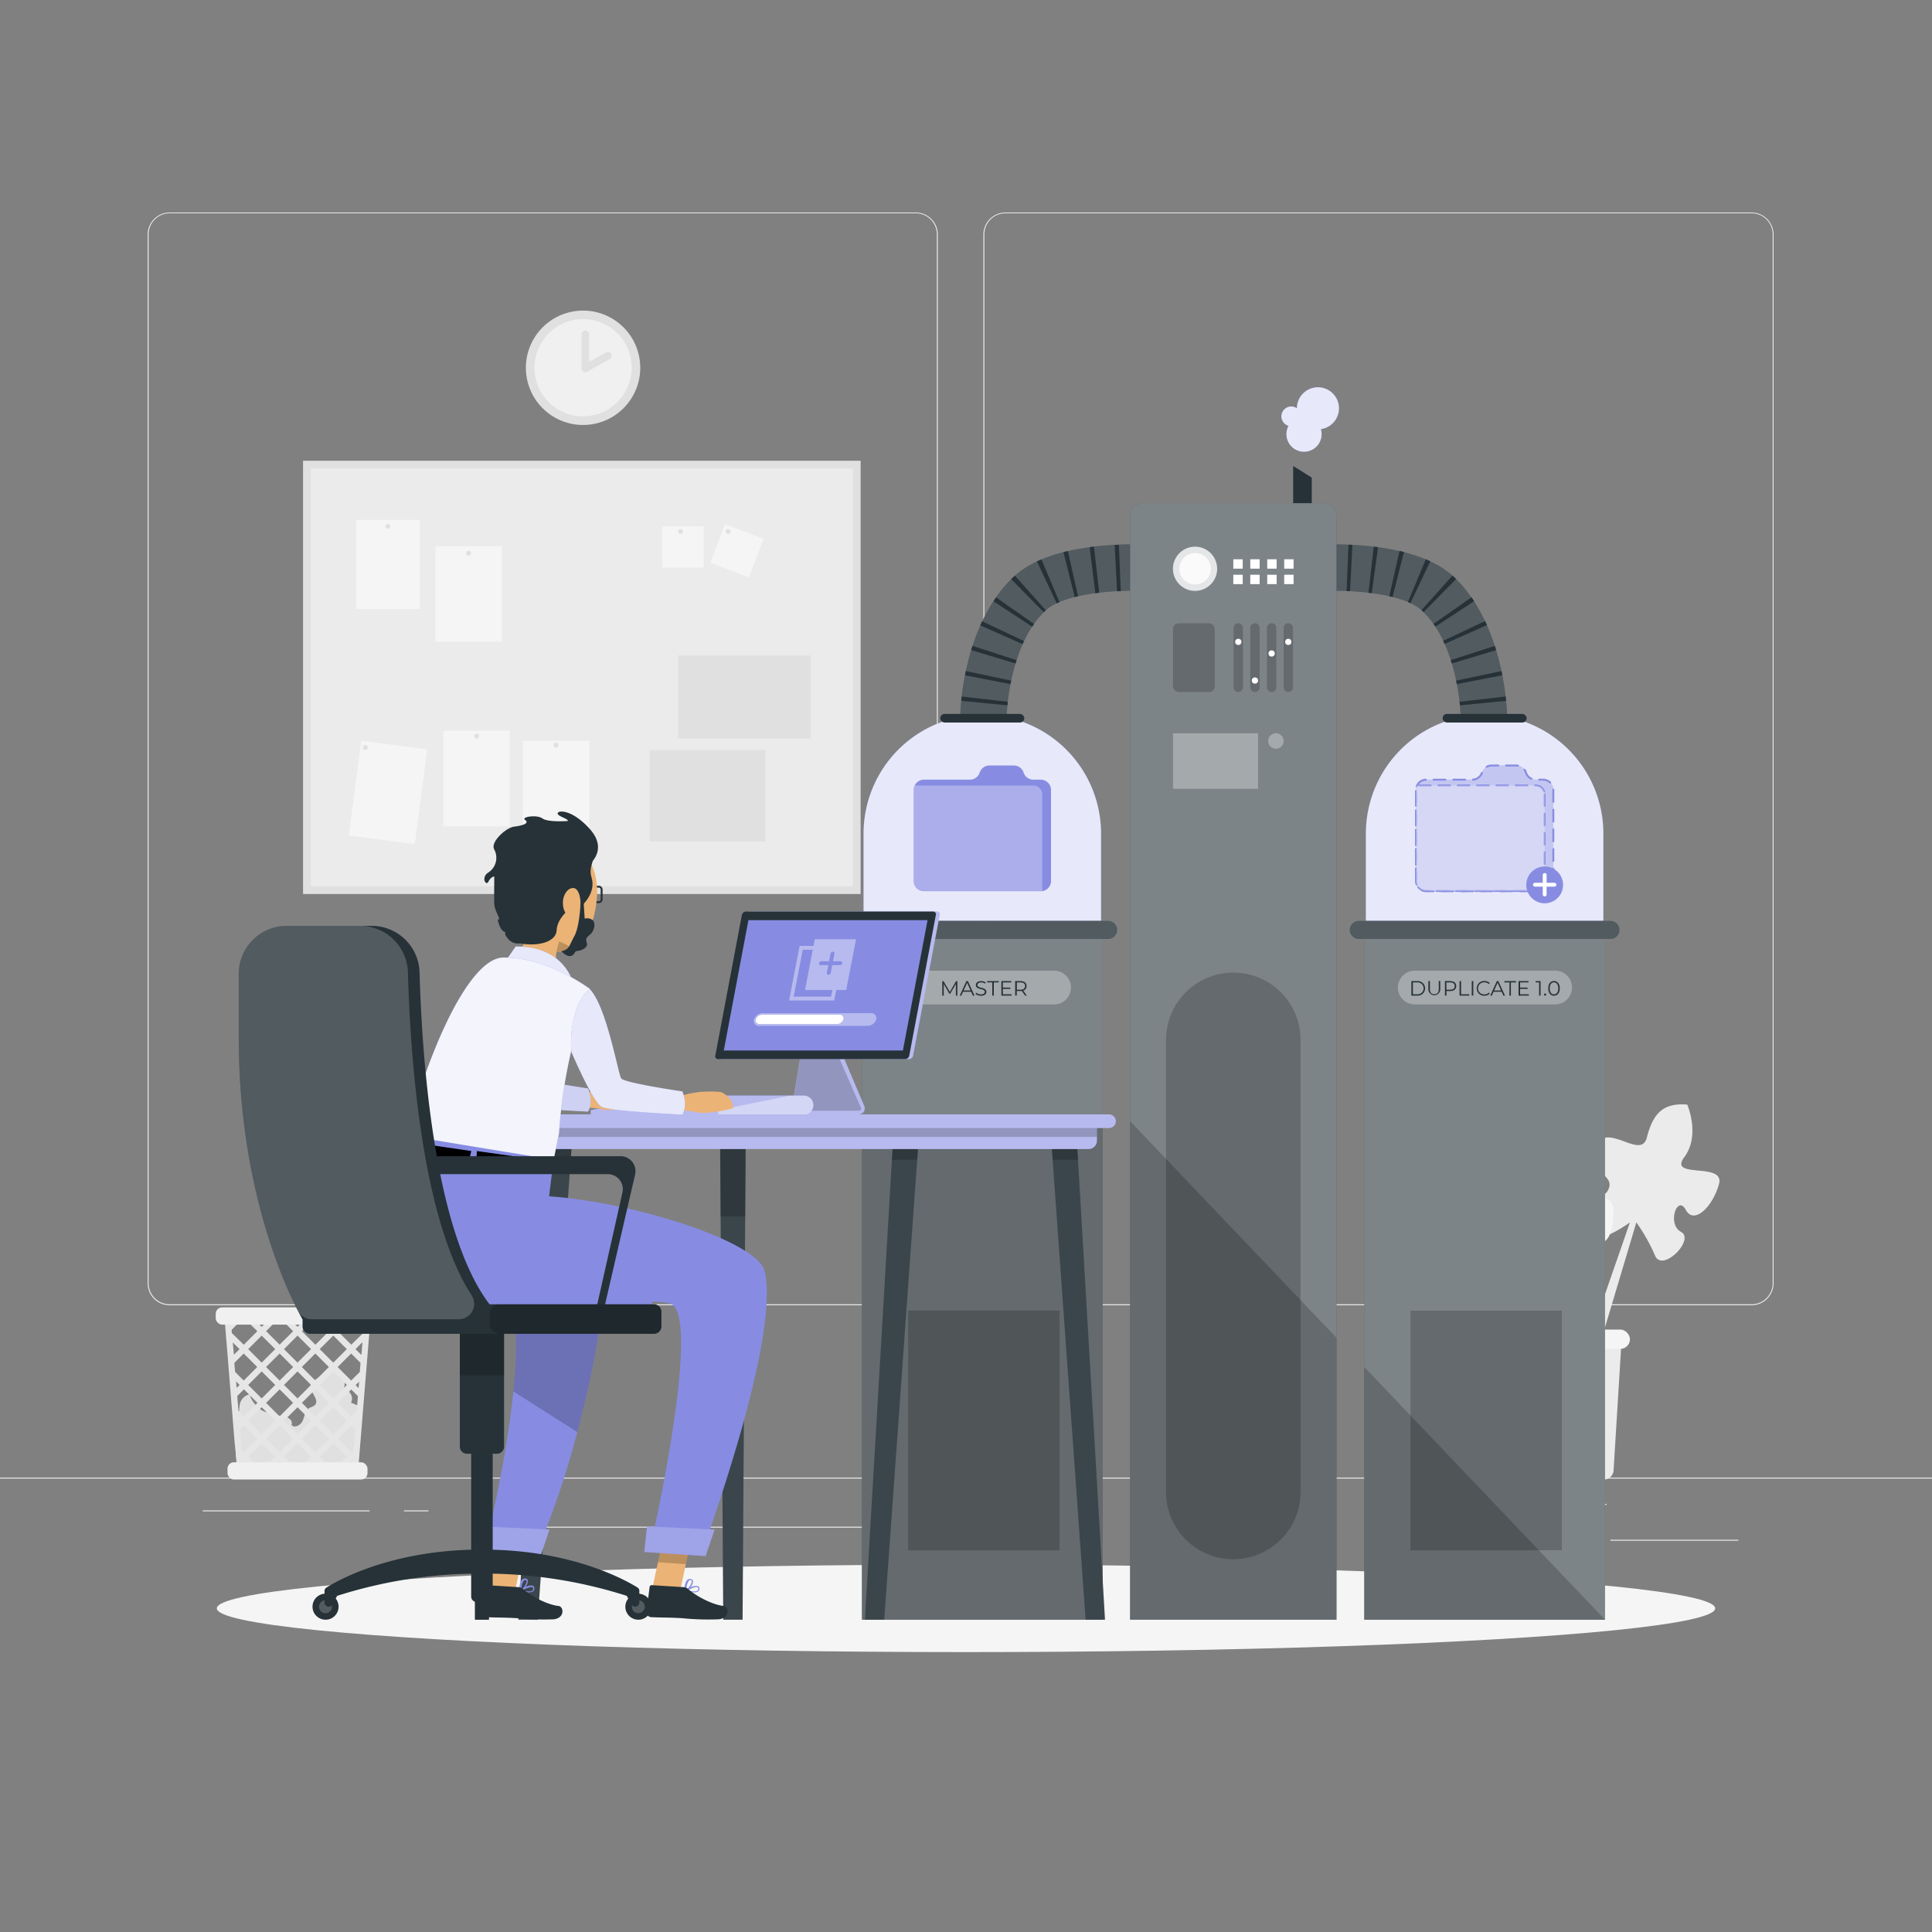 <svg xmlns="http://www.w3.org/2000/svg" viewBox="0 0 500 500"><rect x="0" y="0" width="500" height="500" fill="#808080" stroke="none"/><g id="freepik--background-complete--inject-440"><rect y="382.4" width="500" height="0.25" style="fill:#ebebeb"></rect><rect x="416.78" y="398.49" width="33.12" height="0.25" style="fill:#ebebeb"></rect><rect x="322.53" y="401.21" width="8.69" height="0.25" style="fill:#ebebeb"></rect><rect x="396.59" y="389.21" width="19.19" height="0.25" style="fill:#ebebeb"></rect><rect x="52.46" y="390.89" width="43.19" height="0.25" style="fill:#ebebeb"></rect><rect x="104.56" y="390.89" width="6.33" height="0.25" style="fill:#ebebeb"></rect><rect x="131.47" y="395.11" width="93.68" height="0.25" style="fill:#ebebeb"></rect><path d="M237,337.8H43.91a5.71,5.71,0,0,1-5.7-5.71V60.66A5.71,5.71,0,0,1,43.91,55H237a5.71,5.71,0,0,1,5.71,5.71V332.09A5.71,5.71,0,0,1,237,337.8ZM43.91,55.2a5.46,5.46,0,0,0-5.45,5.46V332.09a5.46,5.46,0,0,0,5.45,5.46H237a5.47,5.47,0,0,0,5.46-5.46V60.66A5.47,5.47,0,0,0,237,55.2Z" style="fill:#ebebeb"></path><path d="M453.31,337.8H260.21a5.72,5.72,0,0,1-5.71-5.71V60.66A5.72,5.72,0,0,1,260.21,55h193.1A5.71,5.71,0,0,1,459,60.66V332.09A5.71,5.71,0,0,1,453.31,337.8ZM260.21,55.2a5.47,5.47,0,0,0-5.46,5.46V332.09a5.47,5.47,0,0,0,5.46,5.46h193.1a5.47,5.47,0,0,0,5.46-5.46V60.66a5.47,5.47,0,0,0-5.46-5.46Z" style="fill:#ebebeb"></path><rect x="94.51" y="103.16" width="112.13" height="144.3" transform="translate(325.89 24.73) rotate(90)" style="fill:#e0e0e0"></rect><rect x="80.43" y="121.24" width="140.3" height="108.13" style="fill:#ebebeb"></rect><rect x="92.23" y="134.53" width="16.35" height="23.11" style="fill:#f5f5f5"></rect><rect x="112.67" y="141.35" width="17.21" height="24.74" style="fill:#f5f5f5"></rect><rect x="91.8" y="192.72" width="17.21" height="24.74" transform="translate(27.61 -11.34) rotate(7.49)" style="fill:#f5f5f5"></rect><rect x="135.3" y="191.7" width="17.21" height="24.74" style="fill:#f5f5f5"></rect><rect x="114.74" y="189.09" width="17.21" height="24.74" style="fill:#f5f5f5"></rect><rect x="171.42" y="136.21" width="10.68" height="10.68" style="fill:#f5f5f5"></rect><rect x="185.38" y="137.2" width="10.68" height="10.68" transform="translate(63.54 -58.75) rotate(20.94)" style="fill:#f5f5f5"></rect><circle cx="176.13" cy="137.56" r="0.63" style="fill:#e0e0e0"></circle><circle cx="188.43" cy="137.56" r="0.63" style="fill:#e0e0e0"></circle><path d="M121.9,143.16a.63.63,0,1,1-.63-.62A.63.63,0,0,1,121.9,143.16Z" style="fill:#e0e0e0"></path><path d="M101,136.21a.63.63,0,1,1-.62-.63A.63.63,0,0,1,101,136.21Z" style="fill:#e0e0e0"></path><circle cx="94.54" cy="193.47" r="0.63" style="fill:#e0e0e0"></circle><path d="M124,190.51a.63.63,0,1,1-.63-.63A.63.63,0,0,1,124,190.51Z" style="fill:#e0e0e0"></path><path d="M144.53,192.85a.63.63,0,1,1-.62-.63A.62.62,0,0,1,144.53,192.85Z" style="fill:#e0e0e0"></path><rect x="175.51" y="169.64" width="34.29" height="21.49" style="fill:#e0e0e0"></rect><rect x="168.12" y="194.1" width="29.93" height="23.63" style="fill:#e0e0e0"></rect><circle cx="150.9" cy="95.17" r="14.8" transform="translate(-17.83 37.22) rotate(-13.28)" style="fill:#e0e0e0"></circle><circle cx="150.9" cy="95.17" r="12.58" transform="translate(-13.3 25.4) rotate(-9.22)" style="fill:#f0f0f0"></circle><polyline points="151.49 86.54 151.49 95.34 157.32 92.04" style="fill:#f0f0f0;stroke:#e0e0e0;stroke-linecap:round;stroke-linejoin:round;stroke-width:2px"></polyline><path d="M90.85,363a2.38,2.38,0,0,0-1.91-3.42A5.13,5.13,0,0,0,87.32,354a1.18,1.18,0,0,0-.7-.31,1.35,1.35,0,0,0-.76.34l-4.47,3.21a2.62,2.62,0,0,0-.88.87c-.92,1.77,2.38,4,1,5.5-.39.42-1,.51-1.5.81-1.06.67-1.19,2.13-1.69,3.28s-2.22,2.05-2.88,1c.49-1.11-1-2.06-2.19-2.2s-2.45-.2-3.12-1.33c-1.7,1.49-5.51-2.66-5.43-4.34a3.3,3.3,0,0,0-2.66,2.73,20,20,0,0,0-.14,4.17c0,2.71-.92,5.37-.87,8.08,0,2.11.85,4.45,2.78,5.3a7.21,7.21,0,0,0,3,.4l22-.14a3.26,3.26,0,0,0,1.55-.26c1-.51,1.2-1.82,1.29-2.93q.6-7.17,1.18-14.34Z" style="fill:#e0e0e0"></path><path d="M92.14,339.78H58l.28,3.44.2,2.47.53,6.4.29,3.68.4,4.9.16,2.1.06.63.2,2.47.27,3.38.17,2.1.18,2.13L61,376l.15,1.87.17,2.1.07.92H92.66l.07-.92.17-2.09.15-1.89.2-2.46.18-2.13.17-2.1.27-3.39.2-2.46.05-.63.17-2.1.4-4.9L95,352.1l.52-6.41.2-2.47.28-3.44Zm2,2.26h0l-.66-.66h.72ZM94,344.13,94,345,90.9,348l-3.5-3.5,3.13-3.14h.74Zm-.88,10.92-2.24,2.24-3.5-3.51,3.5-3.49,2.42,2.42Zm-32.47-2.34h0l2.42-2.42,3.5,3.49-3.5,3.51-2.23-2.24Zm29.1-3.56-3.5,3.5-3.51-3.5,3.51-3.5Zm-5.51-7.77h4l-2,2Zm.87,12.4-3.5,3.51-3.5-3.51,3.5-3.49ZM73.5,358.42l3.5-3.5,3.5,3.5-3.5,3.5Zm2.36,4.63-3.5,3.51-3.5-3.5,3.51-3.5Zm5.77-3.49,3.5,3.5-3.5,3.5-3.5-3.51ZM77,352.65l-3.5-3.5,3.5-3.5,3.5,3.5Zm-1.14,1.13-3.49,3.51-3.51-3.51,3.51-3.49Zm-8.14-1.13-3.49-3.5,3.49-3.5,3.51,3.5Zm0,2.27,3.51,3.5-3.51,3.5-3.49-3.5Zm3.51,12.77-3.51,3.5-3.49-3.5,3.49-3.5Zm1.13,1.13,3.5,3.51-3.49,3.5-3.51-3.5Zm1.14-1.13,3.5-3.5,3.5,3.5-3.5,3.5Zm8.13,1.13,3.5,3.51-3.5,3.5-3.5-3.5Zm4.64,4.64,3.5,3.5-2.27,2.27H85L82.76,377Zm-3.51-5.77,3.51-3.5,3.5,3.5-3.5,3.5Zm0-9.27,3.51-3.5,3.5,3.5-3.5,3.5Zm2.37-13.9-3.5,3.5-3.5-3.5,3.13-3.14H82ZM77,343.38l-2-2h4Zm-1.14,1.14L72.37,348l-3.51-3.5L72,341.38h.73Zm-6.13-3.14-2,2-2-2Zm-6.27,0,3.13,3.14-3.5,3.5L60,345l-.06-.83,2.74-2.75Zm-3,0-.65.65h0l-.06-.65Zm-.22,6.05L62,349.15l-1.46,1.46Zm1,11.75-.14-1.66h0l.9.9-.76.76Zm.16,2.11,1.73-1.73,3.5,3.5-3.5,3.5-1.41-1.42Zm.53,6.48v-.16l.08.08-.07.08Zm.61,7.46-.45-5.37,1-1,3.5,3.51-3.5,3.49-.59-.59Zm.32,4-.07-.8.34-.34,1.14,1.14ZM64.23,377l3.49-3.5,3.51,3.5L69,379.23H66.49Zm7,2.27,1.14-1.14,1.13,1.14Zm4.53,0L73.5,377l3.5-3.5,3.5,3.5-2.27,2.27Zm4.74,0,1.13-1.14,1.14,1.14Zm10.67,0H89.76l1.14-1.14.34.34Zm.33-4-.6.59-3.5-3.49,3.5-3.51,1,1Zm.62-7.62,0,.16-.07-.08.09-.08Zm.2-2.47-1.42,1.42-3.5-3.5,3.5-3.5,1.73,1.73Zm.48-5.95-.77-.77.91-.9Zm1-11.76-.26,3.19L92,349.15l1.73-1.72Z" style="fill:#e6e6e6"></path><rect x="55.83" y="338.35" width="42.33" height="4.46" rx="1.64" transform="translate(153.99 681.16) rotate(180)" style="fill:#f0f0f0"></rect><rect x="58.88" y="378.44" width="36.23" height="4.46" rx="1.64" style="fill:#f0f0f0"></rect><path d="M411.19,347l10.63-30.64s-14.74,10.93-14.65-1.19,6.72-2.7,9-7.18-6.54-4.43-3.44-11.22,11.92,3.64,13.47-2.37,4-9.07,10.46-8.53c0,0,3.47,7.91-.78,13.62s10.52,1.14,9,6.89-6.44,10.77-8.61,6.72-4.93,3.71-1.22,5.71-4.85,10.66-6.73,6.12a47.45,47.45,0,0,0-4.83-8.58l-9.79,32.78Z" style="fill:#ebebeb"></path><path d="M400.23,347.22l-12-19.59s11.85,5.33,9.95-3-5.05-.86-7.32-3.61,3.86-4.05.69-8.28-7.7,4.32-9.69.4-4.16-5.67-8.52-4.33c0,0-1.21,6,2.6,9.31s-7.11,2.38-5.2,6.13,6.08,6.48,7,3.35,4,1.82,1.7,3.77,5,6.64,5.59,3.21a33.43,33.43,0,0,1,2-6.66l11.73,21.2Z" style="fill:#e6e6e6"></path><path d="M408.31,347.41l-5.49-31.56s12.63,13,14.47,1.17-6.12-3.71-7.65-8.44,7.08-3.28,5.14-10.39-12.2,1.65-12.76-4.46-2.49-9.49-8.84-10c0,0-4.64,7.16-1.4,13.41s-10.44-.57-9.89,5.28,4.56,11.52,7.32,7.92,4.21,4.4.28,5.76,3,11.16,5.59,7a46.62,46.62,0,0,1,6.07-7.6l4.33,33.52Z" style="fill:#f5f5f5"></path><path d="M415.1,382.9H396.26a2.49,2.49,0,0,1-2.48-2.34l-2-32.5a2.49,2.49,0,0,1,2.49-2.64H417.1a2.49,2.49,0,0,1,2.49,2.64l-2,32.5A2.5,2.5,0,0,1,415.1,382.9Z" style="fill:#ebebeb"></path><rect x="389.31" y="344.09" width="32.52" height="4.99" rx="2.48" style="fill:#f5f5f5"></rect></g><g id="freepik--Shadow--inject-440"><ellipse id="freepik--path--inject-440" cx="250" cy="416.24" rx="193.89" ry="11.32" style="fill:#f5f5f5"></ellipse></g><g id="freepik--Machine--inject-440"><path d="M378.09,187.54h12c0-11.78-3.68-28.92-14.07-38.45-11.14-10.2-36.69-8.15-39.57-7.88l1.12,11.95c8.82-.81,24.87-.23,30.34,4.78C376,165.31,378.09,180,378.09,187.54Z" style="fill:#263238"></path><g style="opacity:0.2;isolation:isolate"><path d="M378.09,187.54h12c0-11.78-3.68-28.92-14.07-38.45-11.14-10.2-36.69-8.15-39.57-7.88l1.12,11.95c8.82-.81,24.87-.23,30.34,4.78C376,165.31,378.09,180,378.09,187.54Z" style="fill:#fff"></path></g><polygon points="378.09 187.54 390.09 187.54 390.09 186.99 378.09 187.09 378.09 187.54" style="fill:#263238"></polygon><path d="M377.73,181.62l11.93-1.36q.06.57.12,1.11l-11.95,1.17C377.8,182.24,377.77,181.93,377.73,181.62Zm-.88-5.47,11.74-2.48c.08.37.15.73.22,1.09L377,177.05Zm-1.4-5.3,11.41-3.69c.12.36.23.72.34,1.08l-11.48,3.47Zm-1.95-5,10.85-5.13.48,1.05-11,4.88C373.75,166.41,373.62,166.15,373.5,165.88ZM371,161.46l9.83-6.88.68,1-10,6.57Zm-3.1-3.56,8-8.94.14.13.81.76-8.43,8.55Zm-3.52-2.1L369,144.74c.4.16.78.33,1.16.51L365,156.11Zm-4.83-1.5,2.65-11.71,1.13.27-2.93,11.64Zm-5.39-.9,1.37-11.92,1.11.13L355,153.51Zm-5.66-.43.49-12L350,141l-.61,12Zm-6-12.06h1.06l.14,12h-1Z" style="fill:#263238"></path><polygon points="337.57 153.16 337.97 153.13 337.04 141.16 336.45 141.21 337.57 153.16" style="fill:#263238"></polygon><path d="M260.45,187.54h-12c0-11.78,3.69-28.92,14.08-38.45,11.13-10.2,36.69-8.15,39.56-7.88L301,153.16c-8.83-.81-24.88-.23-30.34,4.78C262.6,165.31,260.45,180,260.45,187.54Z" style="fill:#263238"></path><g style="opacity:0.2;isolation:isolate"><path d="M260.45,187.54h-12c0-11.78,3.69-28.92,14.08-38.45,11.13-10.2,36.69-8.15,39.56-7.88L301,153.16c-8.83-.81-24.88-.23-30.34,4.78C262.6,165.31,260.45,180,260.45,187.54Z" style="fill:#fff"></path></g><polygon points="260.45 187.54 248.45 187.54 248.45 186.99 260.45 187.09 260.45 187.54" style="fill:#263238"></polygon><path d="M260.71,182.54l-11.94-1.17c0-.36.07-.73.12-1.11l11.92,1.36C260.77,181.93,260.74,182.24,260.71,182.54Zm.8-5.49-11.77-2.29c.07-.36.14-.72.22-1.09l11.74,2.48C261.63,176.45,261.57,176.75,261.51,177.05Zm1.32-5.34-11.49-3.47c.11-.36.22-.72.34-1.08l11.42,3.69Zm1.85-5-11-4.88q.22-.53.48-1.05l10.85,5.13C264.92,166.15,264.8,166.41,264.68,166.68Zm2.44-4.53-10-6.57c.22-.33.44-.67.67-1l9.84,6.88Zm3-3.75-8.42-8.55c.26-.26.53-.51.8-.76l.15-.13,8,8.94Zm3.36-2.29-5.12-10.86c.38-.18.77-.35,1.16-.51l4.66,11.06Zm4.67-1.61-2.93-11.64,1.14-.27L279,154.3Zm5.33-1L282,141.61l1.11-.13,1.36,11.92Zm5.62-.5-.62-12,1.08-.05.49,12Zm6.71-.1h-1l.13-12h1.07Z" style="fill:#263238"></path><polygon points="300.98 153.16 300.58 153.13 301.51 141.16 302.09 141.21 300.98 153.16" style="fill:#263238"></polygon><path d="M254.22,185h0a30.73,30.73,0,0,1,30.73,30.73v22.57a0,0,0,0,1,0,0H223.49a0,0,0,0,1,0,0V215.76A30.73,30.73,0,0,1,254.22,185Z" style="fill:#878CE2"></path><path d="M254.22,185h0a30.73,30.73,0,0,1,30.73,30.73v22.57a0,0,0,0,1,0,0H223.49a0,0,0,0,1,0,0V215.76A30.73,30.73,0,0,1,254.22,185Z" style="fill:#fff;opacity:0.8"></path><rect x="223.07" y="240.63" width="62.3" height="178.56" style="fill:#263238"></rect><rect x="223.07" y="240.63" width="62.3" height="178.56" style="fill:#fff;opacity:0.4;isolation:isolate"></rect><path d="M286.78,243H221.66a2.33,2.33,0,0,1-2.33-2.33h0a2.33,2.33,0,0,1,2.33-2.34h65.12a2.34,2.34,0,0,1,2.33,2.34h0A2.33,2.33,0,0,1,286.78,243Z" style="fill:#263238"></path><path d="M286.78,243H221.66a2.33,2.33,0,0,1-2.33-2.33h0a2.33,2.33,0,0,1,2.33-2.34h65.12a2.34,2.34,0,0,1,2.33,2.34h0A2.33,2.33,0,0,1,286.78,243Z" style="fill:#fff;opacity:0.2;isolation:isolate"></path><path d="M272,204.45V228a2.65,2.65,0,0,1-2.26,2.63,2.69,2.69,0,0,1-.4,0H239.11a2.66,2.66,0,0,1-2.66-2.66V204.45a2.54,2.54,0,0,1,.27-1.16,2.65,2.65,0,0,1,2.39-1.51H251a2.65,2.65,0,0,0,2.54-1.83,2.66,2.66,0,0,1,2.53-1.84h6.31a2.65,2.65,0,0,1,2.53,1.84,2.66,2.66,0,0,0,2.54,1.83h1.93A2.67,2.67,0,0,1,272,204.45Z" style="fill:#878CE2"></path><path d="M269.73,205.57v25l0,0H239.11a2.66,2.66,0,0,1-2.66-2.66V204.45a2.54,2.54,0,0,1,.27-1.16h30.73A2.28,2.28,0,0,1,269.73,205.57Z" style="fill:#fff;opacity:0.3;isolation:isolate"></path><rect x="243.35" y="184.76" width="21.74" height="2.23" rx="1.12" style="fill:#263238"></rect><path d="M384.22,185h0a30.73,30.73,0,0,1,30.73,30.73v22.57a0,0,0,0,1,0,0H353.49a0,0,0,0,1,0,0V215.76A30.73,30.73,0,0,1,384.22,185Z" style="fill:#878CE2"></path><path d="M384.22,185h0a30.73,30.73,0,0,1,30.73,30.73v22.57a0,0,0,0,1,0,0H353.49a0,0,0,0,1,0,0V215.76A30.73,30.73,0,0,1,384.22,185Z" style="fill:#fff;opacity:0.8"></path><rect x="353.07" y="240.63" width="62.3" height="178.56" style="fill:#263238"></rect><rect x="353.07" y="240.63" width="62.3" height="178.55" style="fill:#fff;opacity:0.4;isolation:isolate"></rect><path d="M416.78,243H351.66a2.33,2.33,0,0,1-2.33-2.33h0a2.33,2.33,0,0,1,2.33-2.34h65.12a2.34,2.34,0,0,1,2.33,2.34h0A2.33,2.33,0,0,1,416.78,243Z" style="fill:#263238"></path><path d="M416.78,243H351.66a2.33,2.33,0,0,1-2.33-2.33h0a2.33,2.33,0,0,1,2.33-2.34h65.12a2.34,2.34,0,0,1,2.33,2.34h0A2.33,2.33,0,0,1,416.78,243Z" style="fill:#fff;opacity:0.2;isolation:isolate"></path><path d="M402,204.45V228a2.65,2.65,0,0,1-2.26,2.63,2.69,2.69,0,0,1-.4,0H369.11a2.66,2.66,0,0,1-2.66-2.66V204.45a2.54,2.54,0,0,1,.27-1.16,2.65,2.65,0,0,1,2.39-1.51H381a2.65,2.65,0,0,0,2.54-1.83,2.66,2.66,0,0,1,2.53-1.84h6.31a2.65,2.65,0,0,1,2.53,1.84,2.66,2.66,0,0,0,2.54,1.83h1.93A2.67,2.67,0,0,1,402,204.45Z" style="fill:#878CE2"></path><path d="M402,204.45V228a2.65,2.65,0,0,1-2.26,2.63,2.69,2.69,0,0,1-.4,0H369.11a2.66,2.66,0,0,1-2.66-2.66V204.45a2.54,2.54,0,0,1,.27-1.16,2.65,2.65,0,0,1,2.39-1.51H381a2.65,2.65,0,0,0,2.54-1.83,2.66,2.66,0,0,1,2.53-1.84h6.31a2.65,2.65,0,0,1,2.53,1.84,2.66,2.66,0,0,0,2.54,1.83h1.93A2.67,2.67,0,0,1,402,204.45Z" style="fill:#fff;opacity:0.5"></path><path d="M402,204.45V228a2.65,2.65,0,0,1-2.26,2.63,2.69,2.69,0,0,1-.4,0H369.11a2.66,2.66,0,0,1-2.66-2.66V204.45a2.54,2.54,0,0,1,.27-1.16,2.65,2.65,0,0,1,2.39-1.51H381a2.65,2.65,0,0,0,2.54-1.83,2.66,2.66,0,0,1,2.53-1.84h6.31a2.65,2.65,0,0,1,2.53,1.84,2.66,2.66,0,0,0,2.54,1.83h1.93A2.67,2.67,0,0,1,402,204.45Z" style="fill:none;stroke:#878CE2;stroke-linecap:round;stroke-linejoin:round;stroke-width:0.5px;stroke-dasharray:3.058,2.039"></path><path d="M399.73,205.57v25l0,0H369.11a2.66,2.66,0,0,1-2.66-2.66V204.45a2.54,2.54,0,0,1,.27-1.16h30.73A2.28,2.28,0,0,1,399.73,205.57Z" style="fill:none;stroke:#878CE2;stroke-linecap:round;stroke-linejoin:round;stroke-width:0.5px;stroke-dasharray:3,2"></path><path d="M399.73,205.57v25l0,0H369.11a2.66,2.66,0,0,1-2.66-2.66V204.45a2.54,2.54,0,0,1,.27-1.16h30.73A2.28,2.28,0,0,1,399.73,205.57Z" style="fill:#fff;opacity:0.3;isolation:isolate"></path><rect x="373.35" y="184.76" width="21.74" height="2.23" rx="1.12" style="fill:#263238"></rect><path d="M402.47,259.94H366.13a4.36,4.36,0,0,1-4.36-4.36h0a4.37,4.37,0,0,1,4.36-4.37h36.34a4.37,4.37,0,0,1,4.37,4.37h0A4.37,4.37,0,0,1,402.47,259.94Z" style="fill:#fff;opacity:0.3;isolation:isolate"></path><path d="M365.26,253.91h1.53a1.88,1.88,0,1,1,0,3.75h-1.53Zm1.51,3.41a1.54,1.54,0,1,0,0-3.07h-1.11v3.07Z" style="fill:#263238"></path><path d="M369.66,256.06v-2.15h.4V256c0,.89.41,1.3,1.14,1.3s1.15-.41,1.15-1.3v-2.13h.39v2.15a1.54,1.54,0,1,1-3.08,0Z" style="fill:#263238"></path><path d="M376.87,255.2c0,.79-.58,1.28-1.53,1.28h-1v1.18h-.39v-3.75h1.4C376.29,253.91,376.87,254.39,376.87,255.2Zm-.39,0c0-.6-.4-.95-1.15-.95h-1v1.88h1C376.08,256.13,376.48,255.79,376.48,255.2Z" style="fill:#263238"></path><path d="M377.73,253.91h.4v3.41h2.1v.34h-2.5Z" style="fill:#263238"></path><path d="M380.89,253.91h.4v3.75h-.4Z" style="fill:#263238"></path><path d="M382.18,255.79a1.89,1.89,0,0,1,2-1.91,1.85,1.85,0,0,1,1.37.54l-.26.26a1.48,1.48,0,0,0-1.1-.45,1.56,1.56,0,1,0,0,3.11,1.44,1.44,0,0,0,1.1-.45l.26.25a1.86,1.86,0,0,1-1.38.55A1.88,1.88,0,0,1,382.18,255.79Z" style="fill:#263238"></path><path d="M388.62,256.66h-2.09l-.45,1h-.41l1.71-3.75h.4l1.71,3.75h-.42Zm-.14-.32-.9-2-.9,2Z" style="fill:#263238"></path><path d="M390.66,254.25h-1.32v-.34h3v.34h-1.32v3.41h-.39Z" style="fill:#263238"></path><path d="M395.66,257.32v.34H393v-3.75h2.58v.34H393.4v1.34h1.94v.33H393.4v1.4Z" style="fill:#263238"></path><path d="M398.7,253.91v3.75h-.38v-3.41h-.89v-.34Z" style="fill:#263238"></path><path d="M399.61,257.39a.28.28,0,0,1,.28-.29.3.3,0,0,1,0,.59A.28.28,0,0,1,399.61,257.39Z" style="fill:#263238"></path><path d="M400.68,255.79c0-1.2.62-1.91,1.49-1.91s1.5.71,1.5,1.91-.63,1.9-1.5,1.9S400.68,257,400.68,255.79Zm2.6,0c0-1-.45-1.56-1.11-1.56s-1.1.55-1.1,1.56.45,1.55,1.1,1.55S403.28,256.79,403.28,255.79Z" style="fill:#263238"></path><path d="M272.8,259.94H236.46a4.37,4.37,0,0,1-4.37-4.36h0a4.37,4.37,0,0,1,4.37-4.37H272.8a4.37,4.37,0,0,1,4.36,4.37h0A4.36,4.36,0,0,1,272.8,259.94Z" style="fill:#fff;opacity:0.3;isolation:isolate"></path><path d="M247.76,253.91v3.75h-.38v-3l-1.48,2.52h-.19l-1.47-2.5v3h-.38v-3.75h.33l1.63,2.78,1.61-2.78Z" style="fill:#263238"></path><path d="M251.33,256.66h-2.09l-.45,1h-.41l1.72-3.75h.39l1.71,3.75h-.42Zm-.14-.32-.9-2-.9,2Z" style="fill:#263238"></path><path d="M252.47,257.21l.15-.31a1.87,1.87,0,0,0,1.24.45c.7,0,1-.29,1-.66,0-1-2.31-.4-2.31-1.78,0-.55.43-1,1.38-1a2.11,2.11,0,0,1,1.16.33l-.13.32a1.93,1.93,0,0,0-1-.31c-.69,0-1,.3-1,.68,0,1,2.31.4,2.31,1.77,0,.55-.44,1-1.4,1A2.08,2.08,0,0,1,252.47,257.21Z" style="fill:#263238"></path><path d="M256.8,254.25h-1.32v-.34h3v.34H257.2v3.41h-.4Z" style="fill:#263238"></path><path d="M261.8,257.32v.34h-2.65v-3.75h2.57v.34h-2.18v1.34h1.94v.33h-1.94v1.4Z" style="fill:#263238"></path><path d="M265.3,257.66l-.86-1.2h-1.31v1.19h-.4v-3.75h1.41c.95,0,1.53.48,1.53,1.29a1.16,1.16,0,0,1-.86,1.18l.92,1.28Zm0-2.46c0-.6-.39-.95-1.14-.95h-1v1.88h1C264.88,256.13,265.27,255.79,265.27,255.2Z" style="fill:#263238"></path><rect x="235.04" y="339.18" width="39.16" height="62.03" style="opacity:0.2;isolation:isolate"></rect><rect x="365.04" y="339.18" width="39.16" height="62.03" style="opacity:0.2;isolation:isolate"></rect><path d="M404.52,229a4.76,4.76,0,1,1-4.76-4.75A4.76,4.76,0,0,1,404.52,229Z" style="fill:#878CE2"></path><line x1="399.76" y1="226.44" x2="399.76" y2="231.49" style="fill:none;stroke:#fff;stroke-linecap:round;stroke-linejoin:round"></line><line x1="402.28" y1="228.96" x2="397.24" y2="228.96" style="fill:none;stroke:#fff;stroke-linecap:round;stroke-linejoin:round"></line><polygon points="339.48 133.07 334.67 133.07 334.67 120.6 339.48 123.6 339.48 133.07" style="fill:#263238"></polygon><path d="M295.78,130.22h46.79a3.31,3.31,0,0,1,3.31,3.31V419.18a0,0,0,0,1,0,0H292.47a0,0,0,0,1,0,0V133.53A3.31,3.31,0,0,1,295.78,130.22Z" style="fill:#263238"></path><path d="M295.78,130.22h46.79a3.31,3.31,0,0,1,3.31,3.31V419.18a0,0,0,0,1,0,0H292.47a0,0,0,0,1,0,0V133.53A3.31,3.31,0,0,1,295.78,130.22Z" style="fill:#fff;opacity:0.4;isolation:isolate"></path><path d="M315,147.19a5.72,5.72,0,1,1-5.72-5.71A5.72,5.72,0,0,1,315,147.19Z" style="fill:#fff;opacity:0.8"></path><circle cx="309.29" cy="147.19" r="4.07" style="fill:#fff;opacity:0.8"></circle><rect x="319.18" y="144.74" width="2.43" height="2.43" style="fill:#fff"></rect><rect x="323.57" y="144.74" width="2.43" height="2.43" style="fill:#fff"></rect><rect x="327.96" y="144.74" width="2.43" height="2.43" style="fill:#fff"></rect><rect x="332.35" y="144.74" width="2.43" height="2.43" style="fill:#fff"></rect><rect x="319.18" y="148.74" width="2.43" height="2.43" style="fill:#fff"></rect><rect x="323.57" y="148.74" width="2.43" height="2.43" style="fill:#fff"></rect><rect x="327.96" y="148.74" width="2.43" height="2.43" style="fill:#fff"></rect><rect x="332.35" y="148.74" width="2.43" height="2.43" style="fill:#fff"></rect><rect x="303.58" y="161.29" width="10.81" height="17.8" rx="1.45" style="opacity:0.2;isolation:isolate"></rect><path d="M320.47,179.09h0a1.22,1.22,0,0,1-1.22-1.22V162.5a1.22,1.22,0,0,1,1.22-1.21h0a1.21,1.21,0,0,1,1.21,1.21v15.37A1.22,1.22,0,0,1,320.47,179.09Z" style="opacity:0.2;isolation:isolate"></path><circle cx="320.47" cy="166.12" r="0.81" style="fill:#fff"></circle><path d="M324.78,179.09h0a1.22,1.22,0,0,1-1.21-1.22V162.5a1.21,1.21,0,0,1,1.21-1.21h0A1.22,1.22,0,0,1,326,162.5v15.37A1.22,1.22,0,0,1,324.78,179.09Z" style="opacity:0.2;isolation:isolate"></path><circle cx="324.78" cy="176.12" r="0.81" style="fill:#fff"></circle><path d="M329.1,179.09h0a1.22,1.22,0,0,1-1.22-1.22V162.5a1.22,1.22,0,0,1,1.22-1.21h0a1.21,1.21,0,0,1,1.21,1.21v15.37A1.22,1.22,0,0,1,329.1,179.09Z" style="opacity:0.2;isolation:isolate"></path><circle cx="329.1" cy="169.12" r="0.81" style="fill:#fff"></circle><path d="M333.41,179.09h0a1.22,1.22,0,0,1-1.21-1.22V162.5a1.21,1.21,0,0,1,1.21-1.21h0a1.22,1.22,0,0,1,1.22,1.21v15.37A1.22,1.22,0,0,1,333.41,179.09Z" style="opacity:0.2;isolation:isolate"></path><circle cx="333.41" cy="166.12" r="0.81" style="fill:#fff"></circle><rect x="303.58" y="189.77" width="22.01" height="14.37" style="fill:#fff;opacity:0.3;isolation:isolate"></rect><path d="M332.2,191.72a2,2,0,1,1-2-1.95A2,2,0,0,1,332.2,191.72Z" style="fill:#fff;opacity:0.3;isolation:isolate"></path><path d="M346.52,105.67a5.44,5.44,0,0,0-10.88,0,2.6,2.6,0,0,0-1.48-.47,2.55,2.55,0,0,0-.69,5,4.48,4.48,0,0,0-.54,2.09,4.55,4.55,0,1,0,8.91-1.23A5.44,5.44,0,0,0,346.52,105.67Z" style="fill:#878CE2"></path><path d="M346.52,105.67a5.44,5.44,0,0,0-10.88,0,2.6,2.6,0,0,0-1.48-.47,2.55,2.55,0,0,0-.69,5,4.48,4.48,0,0,0-.54,2.09,4.55,4.55,0,1,0,8.91-1.23A5.44,5.44,0,0,0,346.52,105.67Z" style="fill:#fff;opacity:0.8"></path><path d="M319.17,403.52h0a17.4,17.4,0,0,1-17.4-17.41v-117a17.4,17.4,0,0,1,17.4-17.4h0a17.4,17.4,0,0,1,17.41,17.4v117A17.4,17.4,0,0,1,319.17,403.52Z" style="opacity:0.2;isolation:isolate"></path><polygon points="415.37 419.18 353.07 419.18 353.07 353.78 415.37 419.18" style="opacity:0.2;isolation:isolate"></polygon><rect x="223.07" y="290.17" width="62.3" height="129.02" style="opacity:0.2;isolation:isolate"></rect><polygon points="292.47 290.17 292.47 419.18 345.88 419.18 345.88 346.23 292.47 290.17" style="opacity:0.2;isolation:isolate"></polygon></g><g id="freepik--Table--inject-440"><path d="M222.28,288.4H198v-.93h5.48a1.56,1.56,0,0,0,1.53-1.3l2.45-14.58.48-2.87h8.31l7.42,17.52A1.55,1.55,0,0,1,222.28,288.4Z" style="fill:#878CE2"></path><path d="M222.28,288.4H198v-.93h5.48a1.56,1.56,0,0,0,1.53-1.3l2.45-14.58.48-2.87h8.31l7.42,17.52A1.55,1.55,0,0,1,222.28,288.4Z" style="fill:#fff;opacity:0.4;isolation:isolate"></path><path d="M222.31,287.47H203.52a1.56,1.56,0,0,0,1.53-1.3l2.45-14.58h8.7l6.62,15.11A.55.55,0,0,1,222.31,287.47Z" style="opacity:0.2;isolation:isolate"></path><path d="M235.32,274.09H186.83a.71.71,0,0,1-.71-.88L193,236.78a1.11,1.11,0,0,1,1-.87h48.49a.7.7,0,0,1,.71.87l-6.89,36.43A1.11,1.11,0,0,1,235.32,274.09Z" style="fill:#878CE2"></path><path d="M235.32,274.09H186.83a.71.71,0,0,1-.71-.88L193,236.78a1.11,1.11,0,0,1,1-.87h48.49a.7.7,0,0,1,.71.87l-6.89,36.43A1.11,1.11,0,0,1,235.32,274.09Z" style="fill:#fff;opacity:0.4;isolation:isolate"></path><path d="M234.32,274.09H185.83a.71.71,0,0,1-.71-.88L192,236.78a1.11,1.11,0,0,1,1-.87h48.49a.7.7,0,0,1,.71.87l-6.89,36.43A1.11,1.11,0,0,1,234.32,274.09Z" style="fill:#263238"></path><polygon points="233.67 271.86 187.32 271.86 193.69 238.14 240.05 238.14 233.67 271.86" style="fill:#878CE2"></polygon><path d="M225.36,262.21h-28a2.4,2.4,0,0,0-2.23,1.64,1.28,1.28,0,0,0,1.38,1.64h28a2.39,2.39,0,0,0,2.24-1.64A1.29,1.29,0,0,0,225.36,262.21Z" style="fill:#fff;opacity:0.4;isolation:isolate"></path><path d="M196.63,265a.93.93,0,0,1-1-1.19,1.72,1.72,0,0,1,1.61-1.18h20a.93.93,0,0,1,1,1.18,1.73,1.73,0,0,1-1.62,1.19Z" style="fill:#fff"></path><path d="M210.86,243.08l-.33,1.72h-3.59l-2.73,14.12h11.68l.53-2.71H219l2.54-13.13Zm4.22,14.85H205.4l2.35-12.14h2.59l-2,10.42h7.1Zm2.29-8.16h-2l-.38,2a.64.64,0,0,1-.6.5.39.39,0,0,1-.4-.5l.38-2h-2a.39.39,0,0,1-.4-.5.63.63,0,0,1,.59-.49h2l.39-2a.64.64,0,0,1,.6-.49.39.39,0,0,1,.4.49l-.39,2h2a.4.4,0,0,1,.4.49A.63.63,0,0,1,217.37,249.77Z" style="fill:#fff;opacity:0.4;isolation:isolate"></path><path d="M152.87,288.4v-1.13l18.67-3.78H208a2.45,2.45,0,0,1,2.45,2.46h0A2.45,2.45,0,0,1,208,288.4Z" style="fill:#878CE2"></path><path d="M210.49,286a2.45,2.45,0,0,1-.71,1.73,2.48,2.48,0,0,1-1.74.72H152.87v-1.13l18.67-3.78H208A2.45,2.45,0,0,1,210.49,286Z" style="fill:#fff;opacity:0.4;isolation:isolate"></path><path d="M210.49,286a2.45,2.45,0,0,1-.71,1.73,2.48,2.48,0,0,1-1.74.72H185.87v-1.13l18.67-3.78H208A2.45,2.45,0,0,1,210.49,286Z" style="fill:#fff;opacity:0.4;isolation:isolate"></path><polygon points="223.84 419.18 228.83 419.18 237.8 294.24 231.18 294.24 223.84 419.18" style="fill:#263238"></polygon><polygon points="223.83 419.18 228.83 419.18 237.37 300.45 237.81 294.44 231.18 294.44 230.82 300.45 223.83 419.18" style="fill:#fff;opacity:0.1;isolation:isolate"></polygon><polygon points="230.82 300.15 237.37 300.15 237.81 294.44 231.18 294.44 230.82 300.15" style="opacity:0.2;isolation:isolate"></polygon><polygon points="187.18 419.18 192.18 419.18 192.99 294.24 186.36 294.24 187.18 419.18" style="fill:#263238"></polygon><polygon points="186.36 294.44 186.49 314.6 187.18 419.18 192.17 419.18 192.86 314.6 192.99 294.44 186.36 294.44" style="fill:#fff;opacity:0.1;isolation:isolate"></polygon><polygon points="186.36 294.44 186.49 314.83 192.86 314.83 192.99 294.44 186.36 294.44" style="opacity:0.2;isolation:isolate"></polygon><polygon points="134.15 419.18 139.15 419.18 148.12 294.24 141.5 294.24 134.15 419.18" style="fill:#263238"></polygon><polygon points="134.15 419.18 139.15 419.18 147.68 300.45 148.12 294.44 141.5 294.44 141.14 300.45 134.15 419.18" style="fill:#fff;opacity:0.1;isolation:isolate"></polygon><polygon points="141.14 300.15 147.68 300.15 148.12 294.44 141.5 294.44 141.14 300.15" style="opacity:0.2;isolation:isolate"></polygon><polygon points="280.97 419.18 285.97 419.18 278.63 294.24 272 294.24 280.97 419.18" style="fill:#263238"></polygon><polygon points="272 294.44 272.44 300.45 280.98 419.18 285.97 419.18 278.99 300.45 278.63 294.44 272 294.44" style="fill:#fff;opacity:0.1;isolation:isolate"></polygon><polygon points="278.63 294.44 272 294.44 272.44 300.15 278.99 300.15 278.63 294.44" style="opacity:0.2;isolation:isolate"></polygon><path d="M138.4,291.11H281.72a2.16,2.16,0,0,1,2.16,2.16v4.1a0,0,0,0,1,0,0H136.24a0,0,0,0,1,0,0v-4.1A2.16,2.16,0,0,1,138.4,291.11Z" transform="translate(420.12 588.48) rotate(180)" style="fill:#878CE2"></path><path d="M138.4,291.11H281.72a2.16,2.16,0,0,1,2.16,2.16v4.1a0,0,0,0,1,0,0H136.24a0,0,0,0,1,0,0v-4.1A2.16,2.16,0,0,1,138.4,291.11Z" transform="translate(420.12 588.48) rotate(180)" style="fill:#fff;opacity:0.4;isolation:isolate"></path><rect x="136.24" y="291.11" width="147.64" height="3.13" transform="translate(420.12 585.35) rotate(180)" style="opacity:0.2;isolation:isolate"></rect><path d="M133.15,291.93H287a1.76,1.76,0,0,0,1.77-1.76h0A1.77,1.77,0,0,0,287,288.4H133.15a1.77,1.77,0,0,0-1.77,1.77h0A1.76,1.76,0,0,0,133.15,291.93Z" style="fill:#878CE2"></path><path d="M133.15,291.93H287a1.76,1.76,0,0,0,1.77-1.76h0A1.77,1.77,0,0,0,287,288.4H133.15a1.77,1.77,0,0,0-1.77,1.77h0A1.76,1.76,0,0,0,133.15,291.93Z" style="fill:#fff;opacity:0.4;isolation:isolate"></path></g><g id="freepik--Character--inject-440"><g id="freepik--group--inject-440"><path d="M144.82,281.88l7,1a26.54,26.54,0,0,1,4.88-1,31.82,31.82,0,0,1,5.41,0s3.16,1.18,3.16,4.22c0,0-7.38,2-10.22.79l-10.22-.79Z" style="fill:#ebb376"></path><path d="M128.24,255.22c4.35,4.5,7.31,21.91,8.1,23.1s15.83,3.36,15.83,3.36,1.58,3.28,0,6c0,0-18.63-.85-20.89-2s-7.8-14.18-7.8-14.18a26.3,26.3,0,0,1,.73-9C125.47,257,128.24,255.22,128.24,255.22Z" style="fill:#878CE2"></path><path d="M128.24,255.22c4.35,4.5,7.31,21.91,8.1,23.1s15.83,3.36,15.83,3.36,1.58,3.28,0,6c0,0-18.63-.85-20.89-2s-7.8-14.18-7.8-14.18a26.3,26.3,0,0,1,.73-9C125.47,257,128.24,255.22,128.24,255.22Z" style="fill:#fff;opacity:0.6"></path><path d="M169.24,282.6l7,1a27.3,27.3,0,0,1,4.88-1,33,33,0,0,1,5.41,0s3.17,1.19,3.17,4.22c0,0-7.39,2-10.22.8l-10.22-.8Z" style="fill:#ebb376"></path><rect x="151.69" y="229.46" width="4" height="4" rx="0.68" transform="translate(307.39 462.93) rotate(180)" style="fill:none;stroke:#263238;stroke-miterlimit:10;stroke-width:0.5px"></rect><path d="M152.62,240.29a7.63,7.63,0,0,1-.47,1,9.88,9.88,0,0,1-4.26,4.07,9.67,9.67,0,0,1-1.41.57,9,9,0,0,1-7.69-.93,9.11,9.11,0,0,1-2.58-2.5c-2.94-4.16-2.16-8.26-1.39-15.3a9.69,9.69,0,0,1,14.78-7.34C156,223.74,155.18,234.27,152.62,240.29Z" style="fill:#ebb376"></path><path d="M147.89,245.31a9.67,9.67,0,0,1-1.41.57,9,9,0,0,1-7.69-.93,10.64,10.64,0,0,1,1.64-2.16A13.92,13.92,0,0,1,147.89,245.31Z" style="opacity:0.2;isolation:isolate"></path><path d="M128.42,251.75c2.92,3.69,15.46,4.2,15.46,4.2s5.49-.56,4.66-2.38c-3-1-4.27-2.72-4.58-4.67a9.06,9.06,0,0,1,.28-3.59,19.38,19.38,0,0,1,.58-1.93l-9.12-9.44C138.79,245,132.4,248.62,128.42,251.75Z" style="fill:#ebb376"></path><path d="M152.8,219.14c-2.65-3.49-4.68-2.67-4.68-2.67-1.76-3-10.56-2.36-14.77,1s-5.3,9.24-4.63,13.73c1,6.55,5.65,12.91,5.65,12.91h0c5.31,1,9.57-.54,9.68-3.32s2.71-5,2.71-5c2.63.65,4.71-2.39,4.71-2.39s2.69-2.8,1.62-6.28S155,222.09,152.8,219.14Z" style="fill:#263238"></path><path d="M145.7,234.05a4.55,4.55,0,0,0,1.8,3.48c1.32.84,2.59-1,2.73-3.13.11-1.89-.41-4.67-2-4.58S145.51,232.09,145.7,234.05Z" style="fill:#ebb376"></path><path d="M150.24,233.78s-.21,6-1.62,8.54-1.15,3.3-3.32,3.86c0,0,1.38,1.55,2.47,1.22s.77-1.26,1.76-1.32,2.63-.89,2.37-1.9-.48-1.27.75-2.26,1.53-3,.75-3.78a2.36,2.36,0,0,0-2.09-.4l-.27-4.45Z" style="fill:#263238"></path><path d="M148.29,254.34s-2.11-9.48-14.83-9.39l-3.24,4.69Z" style="fill:#878CE2"></path><path d="M148.29,254.34s-2.11-9.48-14.83-9.39l-3.24,4.69Z" style="fill:#fff;opacity:0.8"></path><polygon points="125.91 411.88 133.22 412.01 136.86 395.15 129.56 395.03 125.91 411.88" style="fill:#ebb376"></polygon><polygon points="129.56 395.03 136.86 395.16 134.78 404.8 127.54 404.31 129.56 395.03" style="opacity:0.2;isolation:isolate"></polygon><path d="M149.4,370.62a229.32,229.32,0,0,1-10.65,31.43l-13.34-1s5.47-21.38,7.46-41C134.09,348,134,338,130.45,337.23c-2.23-.49-7.44-.47-14.11-.32V312c18.73,3.84,37.36,11.1,38.78,16.92C157.1,337.15,153.64,354.49,149.4,370.62Z" style="fill:#878CE2"></path><polygon points="124 401.66 139.88 402.71 142.21 395.85 124.72 395.03 124 401.66" style="fill:#878CE2"></polygon><polygon points="124 401.66 139.88 402.71 142.21 395.85 124.72 395.03 124 401.66" style="fill:#fff;opacity:0.2"></polygon><path d="M134.32,411.64l.15,0s.16,0,.18.07l0,0a.06.06,0,0,0,.06,0,8.84,8.84,0,0,0,1.91.37,2,2,0,0,0,1.39-.27.9.9,0,0,0,.26-.93.63.63,0,0,0-.36-.51,3,3,0,0,0-2,.37,2.58,2.58,0,0,0,.72-1.67.69.69,0,0,0-.62-.55,1.07,1.07,0,0,0-.81.19c-.76.66-.88,2.72-.88,2.85Zm.78-.42-.15.09a3.7,3.7,0,0,1,.62-2.24.5.5,0,0,1,.37-.13H136c.24,0,.3.17.31.27A3.45,3.45,0,0,1,135.1,411.22Zm.1.36c.89-.48,2.14-1,2.6-.8a.31.31,0,0,1,.18.25.66.66,0,0,1-.16.6C137.45,411.94,136.49,411.92,135.2,411.58Z" style="fill:#878CE2"></path><path d="M134.14,410.75l-8.18-.51a.52.52,0,0,0-.57.46h0l-.81,6.46a1.29,1.29,0,0,0,1.2,1.36c2.85.13,4.22.06,7.83.25a68.76,68.76,0,0,0,9.61.31c3.05-.3,2.68-3.3,1.36-3.45-3.12-.35-7.26-2.65-9.21-4.39A2.07,2.07,0,0,0,134.14,410.75Z" style="fill:#263238"></path><path d="M149.4,370.62c-5-3.16-10.81-6.87-16.53-10.53C134.09,348,134,338,130.45,337.23c-2.23-.49-7.44-.47-14.11-.32V312c18.73,3.84,37.36,11.1,38.78,16.92C157.1,337.15,153.64,354.49,149.4,370.62Z" style="opacity:0.2;isolation:isolate"></path><path d="M142.37,304.63l2.31-11.41a130.79,130.79,0,0,1,8-37.27s-10.92-8.28-22.41-8.14c-9.2.1-20.69,26.22-27,53.68Z" style="fill:#878CE2"></path><path d="M142.37,304.63l2.31-11.41a130.79,130.79,0,0,1,8-37.27s-10.92-8.28-22.41-8.14c-9.2.1-20.69,26.22-27,53.68Z" style="fill:#fff;opacity:0.9"></path><path d="M152.65,256c4.35,4.5,7.32,21.91,8.11,23.09s15.82,3.37,15.82,3.37,1.58,3.28,0,6c0,0-18.63-.85-20.88-2s-7.81-14.18-7.81-14.18a26.63,26.63,0,0,1,.73-9C149.88,257.68,152.65,256,152.65,256Z" style="fill:#878CE2"></path><path d="M152.65,256c4.35,4.5,7.32,21.91,8.11,23.09s15.82,3.37,15.82,3.37,1.58,3.28,0,6c0,0-18.63-.85-20.88-2s-7.81-14.18-7.81-14.18a26.63,26.63,0,0,1,.73-9C149.88,257.68,152.65,256,152.65,256Z" style="fill:#fff;opacity:0.8"></path><path d="M152.87,223.34s4.4-3.63-.22-8.78-8.23-4.88-8.33-4.09,2.66,1.32,2.66,2c0,0-5.14.4-6.6-.66s-5.67-.39-4.48.4-.53,1.45-2.77,1.71-6.33,4.09-5.21,5.94a4.55,4.55,0,0,1-1.51,5.93c-2,1.19-.66,3.69,0,2.37s1.51-1.32,1.51-1.32-.06,5.67,0,7.12,1.26,3.38,1.26,3.8-.8-.38.13,1.87,2.07,1.46,2.07,1.46-1.48,0,0,1.72a3.28,3.28,0,0,0,3,1.36s5.07-5.06,4.42-11.13S152.87,223.34,152.87,223.34Z" style="fill:#263238"></path><polygon points="168.64 411.88 175.95 412.01 179.59 395.15 172.29 395.03 168.64 411.88" style="fill:#ebb376"></polygon><polygon points="172.29 395.03 179.59 395.16 177.51 404.8 170.27 404.31 172.29 395.03" style="opacity:0.2;isolation:isolate"></polygon><path d="M142.1,309.59l1.17-9.44-38.17-6.28s-12.48,24.73-6.37,36.85c5.6,11.12,65.26,4.5,74.45,6.51s-5,63.8-5,63.8l13.34,1s20.61-55.6,16.37-73.09C196,321.33,164.55,311.23,142.1,309.59Z" style="fill:#878CE2"></path><polygon points="166.73 401.66 182.61 402.71 184.94 395.85 167.45 395.03 166.73 401.66" style="fill:#878CE2"></polygon><polygon points="166.73 401.66 182.61 402.71 184.94 395.85 167.45 395.03 166.73 401.66" style="fill:#fff;opacity:0.2"></polygon><path d="M177.05,411.64l.15,0s.16,0,.18.07,0,0,0,0a.09.09,0,0,0,.07,0,8.64,8.64,0,0,0,1.9.37,1.94,1.94,0,0,0,1.39-.27A.9.9,0,0,0,181,411a.63.63,0,0,0-.36-.51,3,3,0,0,0-2,.37,2.58,2.58,0,0,0,.72-1.67.69.69,0,0,0-.62-.55,1.07,1.07,0,0,0-.81.19c-.76.66-.88,2.72-.88,2.85Zm.78-.42-.15.09a3.7,3.7,0,0,1,.62-2.24.5.5,0,0,1,.37-.13h.08c.24,0,.3.17.31.27A3.45,3.45,0,0,1,177.83,411.22Zm.11.36c.88-.48,2.13-1,2.59-.8a.31.31,0,0,1,.18.25.66.66,0,0,1-.16.6C180.18,411.94,179.22,411.92,177.94,411.58Z" style="fill:#878CE2"></path><path d="M176.87,410.75l-8.18-.51a.52.52,0,0,0-.57.46h0l-.81,6.46a1.29,1.29,0,0,0,1.2,1.36c2.85.13,4.23.06,7.83.25a68.76,68.76,0,0,0,9.61.31c3.05-.3,2.68-3.3,1.36-3.45-3.12-.35-7.26-2.65-9.21-4.39A2.07,2.07,0,0,0,176.87,410.75Z" style="fill:#263238"></path><polygon points="103.7 298.17 121.39 300.48 121.96 297.88 104.24 295.3 103.7 298.17"></polygon><polygon points="123.43 297.89 123.22 300.48 139.56 302.73 139.56 300.17 123.43 297.89"></polygon><polygon points="140.58 300.31 140.58 302.73 142.95 303.05 142.95 300.71 140.58 300.31"></polygon></g><path d="M88.6,329.29h72.25a7.91,7.91,0,0,1,7.91,7.91v4.23a0,0,0,0,1,0,0H80.69a0,0,0,0,1,0,0V337.2A7.91,7.91,0,0,1,88.6,329.29Z" style="fill:#878CE2"></path><path d="M112.1,299.22h48.49a3.87,3.87,0,0,1,3.77,4.75l-8.66,37.46h-2l7.39-32.83a3.88,3.88,0,0,0-3.78-4.73H113.09Z" style="fill:#263238"></path><path d="M130.45,342.74v31.65a1.84,1.84,0,0,1-1.84,1.84h-7.76a1.84,1.84,0,0,1-1.84-1.84V342.74Z" style="fill:#263238"></path><path d="M87.62,415.82a3.37,3.37,0,1,0-3.37,3.36A3.36,3.36,0,0,0,87.62,415.82Z" style="fill:#263238"></path><path d="M85.93,415.82a1.68,1.68,0,1,0-1.68,1.68A1.68,1.68,0,0,0,85.93,415.82Z" style="fill:#fff;opacity:0.2"></path><path d="M168.56,415.82a3.36,3.36,0,1,0-3.36,3.36A3.35,3.35,0,0,0,168.56,415.82Z" style="fill:#263238"></path><circle cx="165.2" cy="415.82" r="1.68" style="fill:#fff;opacity:0.2"></circle><path d="M127.51,401.07V364.89h-5.57v36.18c-21.66.55-34.82,8.13-37.46,9.79a1,1,0,0,0-.49.89v3a1.07,1.07,0,0,0,1.06,1.06h0a1.05,1.05,0,0,0,.93-.54L87.26,413a121.92,121.92,0,0,1,34.68-5.74v5.94a1.38,1.38,0,0,0,1.38,1.38h2.81a1.38,1.38,0,0,0,1.38-1.38v-5.94A121.92,121.92,0,0,1,162.19,413l1.29,2.25a1,1,0,0,0,.92.54h0a1.06,1.06,0,0,0,1.06-1.06v-3a1,1,0,0,0-.49-.89C162.34,409.2,149.17,401.62,127.51,401.07Z" style="fill:#263238"></path><rect x="122.9" y="412.46" width="3.65" height="6.73" style="fill:#263238"></rect><rect x="119.01" y="342.74" width="11.44" height="13.15" style="opacity:0.2;isolation:isolate"></rect><path d="M171.17,339.48v3.78a1.93,1.93,0,0,1-1.94,1.93h-89a1.92,1.92,0,0,1-1.93-1.93v-3.78a1.93,1.93,0,0,1,1.93-1.93h89A1.94,1.94,0,0,1,171.17,339.48Z" style="fill:#263238"></path><path d="M130.22,341.43H78.29S61.79,314,61.79,268.65V252a12.4,12.4,0,0,1,12.4-12.39h22a12.39,12.39,0,0,1,12.39,12C109.24,275,112.68,325.6,130.22,341.43Z" style="fill:#263238"></path><path d="M118.8,341.43H80.64a3.94,3.94,0,0,1-3.51-2.12c-3.76-7.25-15.34-32.67-15.34-70.66V252a12.39,12.39,0,0,1,12.39-12.39h19a12.39,12.39,0,0,1,12.39,12c.57,20.87,3.38,63.47,16.48,83.61A4,4,0,0,1,118.8,341.43Z" style="fill:#fff;opacity:0.2"></path><path d="M171.17,339.48v3.78a1.92,1.92,0,0,1-1.93,1.93H129.35a2.61,2.61,0,0,1-2.61-2.61v-2.42a2.61,2.61,0,0,1,2.61-2.61h39.88A1.94,1.94,0,0,1,171.17,339.48Z" style="opacity:0.2;isolation:isolate"></path></g></svg>